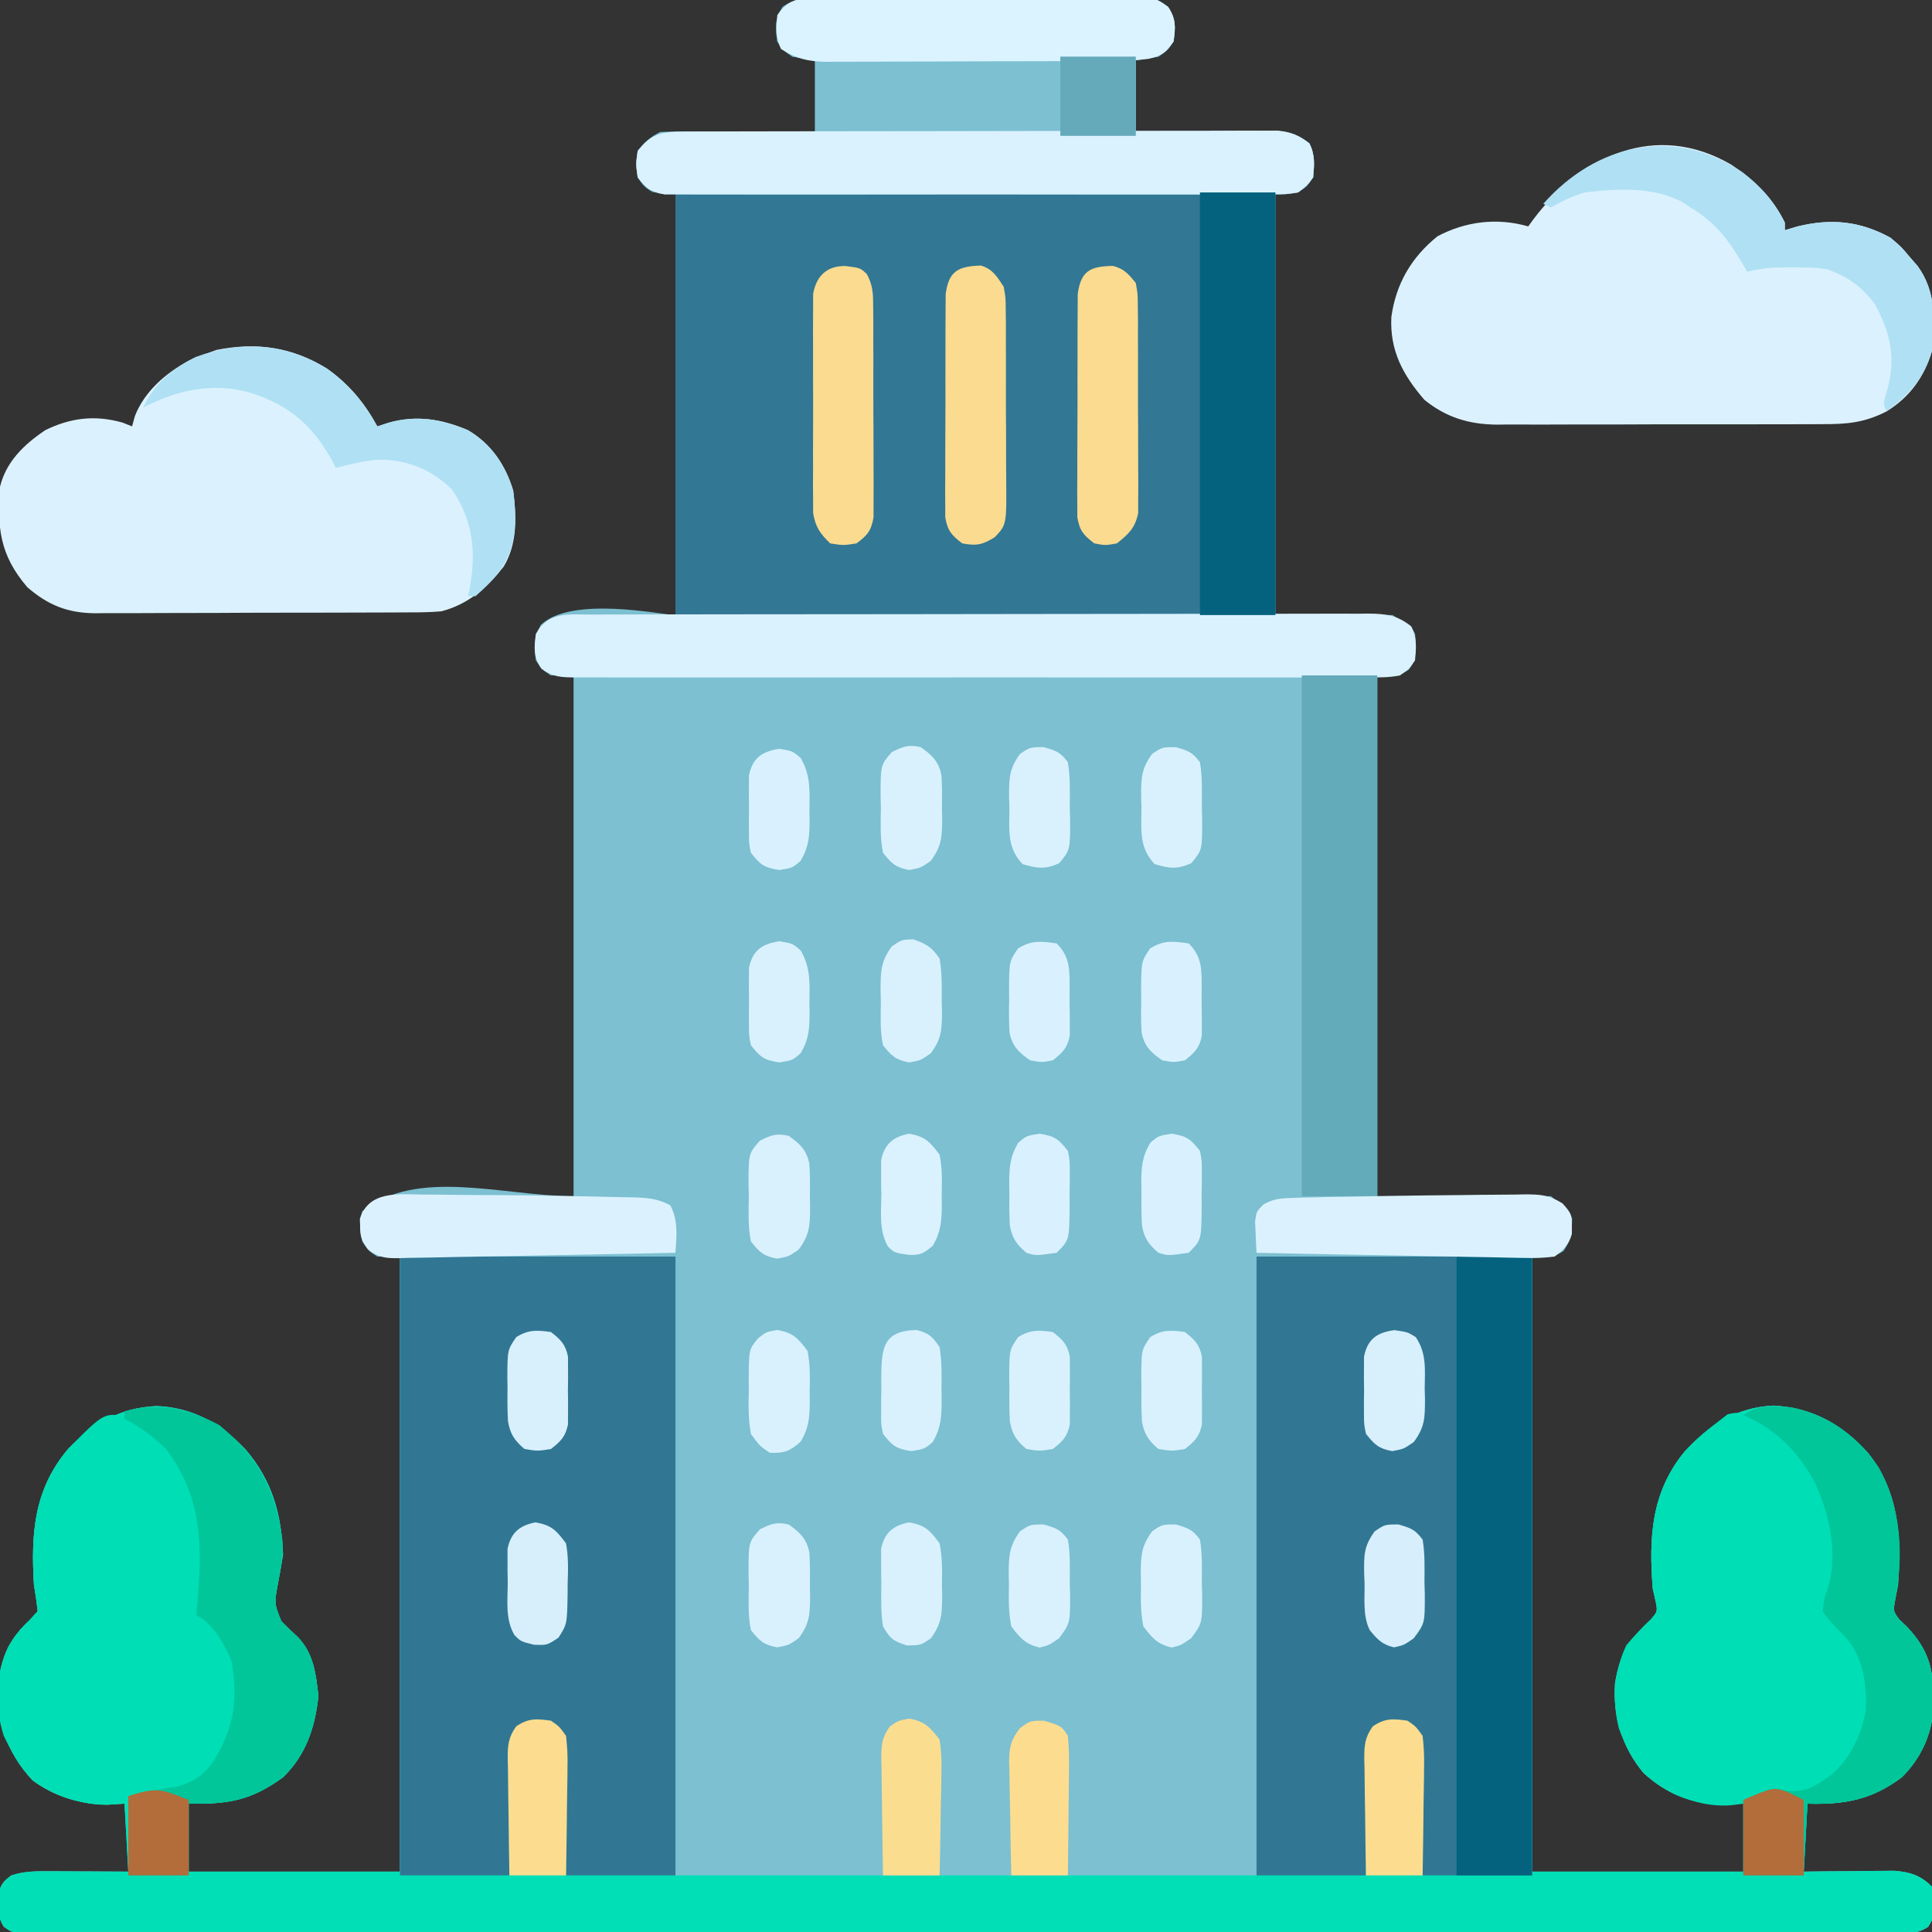 <?xml version="1.0" encoding="UTF-8"?>
<svg version="1.1" xmlns="http://www.w3.org/2000/svg" width="512" height="512">
<rect width="100%" height="100%" fill="#333333" stroke="none"/>
<path d="M0 0 C0.94 -0.007 1.881 -0.014 2.849 -0.021 C5.958 -0.039 9.065 -0.027 12.174 -0.014 C14.333 -0.016 16.493 -0.02 18.652 -0.025 C23.178 -0.031 27.704 -0.023 32.23 -0.004 C38.034 0.019 43.838 0.006 49.642 -0.018 C54.101 -0.033 58.56 -0.028 63.02 -0.018 C65.16 -0.015 67.3 -0.018 69.44 -0.028 C72.431 -0.038 75.42 -0.022 78.41 0 C79.74 -0.012 79.74 -0.012 81.096 -0.025 C87.059 0.058 87.059 0.058 90.255 2.331 C92.391 5.552 92.244 7.744 91.705 11.518 C90.08 13.893 90.08 13.893 87.705 15.518 C85.725 15.848 83.745 16.178 81.705 16.518 C81.705 22.788 81.705 29.058 81.705 35.518 C86.058 35.465 86.058 35.465 90.498 35.412 C93.315 35.389 96.131 35.37 98.948 35.353 C100.902 35.338 102.856 35.317 104.811 35.291 C107.623 35.255 110.435 35.238 113.248 35.225 C114.119 35.209 114.99 35.194 115.887 35.178 C120.647 35.176 123.857 35.382 127.705 38.518 C129.251 41.609 128.999 44.112 128.705 47.518 C127.08 49.955 127.08 49.955 124.705 51.518 C122.725 51.518 120.745 51.518 118.705 51.518 C118.705 88.478 118.705 125.438 118.705 163.518 C128.935 163.518 139.165 163.518 149.705 163.518 C154.705 166.518 154.705 166.518 155.705 168.518 C156.064 172.392 156.272 174.667 154.08 177.955 C151.705 179.518 151.705 179.518 145.705 179.518 C145.705 225.058 145.705 270.598 145.705 317.518 C160.885 317.518 176.065 317.518 191.705 317.518 C196.705 321.518 196.705 321.518 197.334 323.518 C197.217 327.031 197.036 329.009 195.08 332.018 C192.705 333.518 192.705 333.518 186.705 333.518 C186.705 387.308 186.705 441.098 186.705 496.518 C205.185 496.518 223.665 496.518 242.705 496.518 C242.705 490.578 242.705 484.638 242.705 478.518 C241.096 478.6 239.488 478.683 237.83 478.768 C229.531 478.746 222.354 476.038 216.24 470.357 C210.491 463.467 208.124 455.381 208.705 446.518 C209.934 439.108 212.674 434.816 218.158 429.721 C220.005 427.596 220.005 427.596 219.459 424.826 C219.21 423.734 218.961 422.642 218.705 421.518 C217.665 408.115 218.232 396.089 227.084 385.295 C233.536 378.221 240.809 373.486 250.643 373.018 C260.984 373.536 268.826 377.945 275.705 385.518 C283.975 395.813 284.618 407.833 283.705 420.518 C283.349 422.383 283.349 422.383 282.986 424.287 C282.388 427.481 282.388 427.481 284.033 429.705 C284.667 430.303 285.302 430.901 285.955 431.518 C292.699 438.612 293.262 444.157 293.061 453.846 C292.391 460.758 289.634 466.588 284.705 471.518 C276.733 477.501 269.53 478.787 259.705 478.518 C259.375 484.458 259.045 490.398 258.705 496.518 C260.596 496.494 262.487 496.471 264.436 496.447 C266.921 496.429 269.407 496.41 271.893 496.393 C273.138 496.376 274.384 496.359 275.668 496.342 C276.87 496.335 278.072 496.329 279.311 496.322 C280.416 496.312 281.52 496.301 282.659 496.291 C286.901 496.607 289.685 497.498 292.705 500.518 C293.006 502.576 293.006 502.576 293.018 504.955 C293.034 505.738 293.051 506.52 293.068 507.326 C292.705 509.518 292.705 509.518 291.699 511.131 C288.54 513.328 285.154 512.928 281.442 512.895 C280.157 512.902 280.157 512.902 278.845 512.908 C275.948 512.919 273.052 512.909 270.155 512.899 C268.067 512.902 265.98 512.907 263.892 512.913 C258.135 512.925 252.379 512.919 246.622 512.91 C240.422 512.903 234.221 512.913 228.021 512.922 C216.569 512.934 205.118 512.933 193.667 512.925 C183.089 512.917 172.511 512.915 161.933 512.919 C161.232 512.919 160.531 512.919 159.809 512.92 C156.965 512.921 154.12 512.922 151.275 512.923 C124.573 512.932 97.871 512.923 71.169 512.907 C47.43 512.893 23.692 512.894 -0.047 512.909 C-26.699 512.925 -53.352 512.931 -80.004 512.922 C-82.844 512.921 -85.683 512.92 -88.523 512.919 C-89.222 512.919 -89.921 512.919 -90.642 512.918 C-101.215 512.915 -111.787 512.919 -122.36 512.926 C-134.379 512.935 -146.397 512.933 -158.415 512.917 C-164.552 512.909 -170.689 512.906 -176.826 512.916 C-182.436 512.924 -188.047 512.92 -193.657 512.904 C-195.694 512.9 -197.731 512.902 -199.768 512.909 C-202.523 512.918 -205.277 512.909 -208.032 512.895 C-208.835 512.902 -209.638 512.909 -210.465 512.916 C-215.802 512.862 -215.802 512.862 -218.286 511.129 C-219.62 508.998 -219.695 507.521 -219.67 505.018 C-219.678 504.244 -219.685 503.471 -219.693 502.674 C-219.196 499.983 -218.478 499.137 -216.295 497.518 C-212.859 496.367 -209.601 496.403 -205.998 496.42 C-204.793 496.423 -203.588 496.426 -202.346 496.43 C-200.464 496.442 -200.464 496.442 -198.545 496.455 C-196.64 496.462 -196.64 496.462 -194.697 496.469 C-191.563 496.481 -188.429 496.498 -185.295 496.518 C-185.79 487.608 -185.79 487.608 -186.295 478.518 C-187.718 478.6 -189.141 478.683 -190.607 478.768 C-197.817 478.757 -204.824 476.647 -210.67 472.33 C-217.847 464.64 -219.855 456.729 -219.643 446.396 C-219.023 439.48 -216.461 434.542 -211.42 429.83 C-210.719 429.067 -210.017 428.304 -209.295 427.518 C-209.555 425.175 -209.903 422.842 -210.295 420.518 C-211.102 407.037 -210.366 395.241 -201.209 384.486 C-194.62 377.709 -187.385 373.543 -177.795 373.143 C-168.148 373.513 -160.706 377.784 -154.17 384.705 C-147.165 392.94 -144.698 401.726 -144.295 412.518 C-144.701 415.13 -145.16 417.736 -145.67 420.33 C-146.616 425.461 -146.616 425.461 -144.76 430.111 C-143.331 431.585 -141.858 433.017 -140.346 434.404 C-136.18 438.697 -135.536 444.265 -134.92 450.018 C-135.809 458.317 -138.202 465.602 -144.295 471.518 C-152.923 477.774 -158.816 478.642 -169.295 478.518 C-169.295 484.458 -169.295 490.398 -169.295 496.518 C-150.815 496.518 -132.335 496.518 -113.295 496.518 C-113.295 442.728 -113.295 388.938 -113.295 333.518 C-115.275 333.518 -117.255 333.518 -119.295 333.518 C-121.67 332.018 -121.67 332.018 -123.295 329.518 C-123.909 326.715 -124.16 324.269 -123.295 321.518 C-108.682 309.827 -86.009 317.518 -67.295 317.518 C-67.295 271.978 -67.295 226.438 -67.295 179.518 C-69.275 179.518 -71.255 179.518 -73.295 179.518 C-75.67 177.955 -75.67 177.955 -77.295 175.518 C-77.764 171.764 -77.826 169.479 -75.982 166.143 C-67.788 158.252 -43.599 163.518 -40.295 163.518 C-40.295 126.558 -40.295 89.598 -40.295 51.518 C-42.275 51.518 -44.255 51.518 -46.295 51.518 C-48.67 49.955 -48.67 49.955 -50.295 47.518 C-50.795 44.018 -50.795 44.018 -50.295 40.518 C-48.428 38.153 -46.974 36.857 -44.295 35.518 C-41.232 35.43 -38.193 35.402 -35.131 35.42 C-34.224 35.421 -33.316 35.423 -32.382 35.424 C-29.478 35.43 -26.574 35.442 -23.67 35.455 C-21.704 35.46 -19.738 35.465 -17.771 35.469 C-12.946 35.479 -8.121 35.499 -3.295 35.518 C-3.295 29.248 -3.295 22.978 -3.295 16.518 C-5.275 16.188 -7.255 15.858 -9.295 15.518 C-11.67 13.893 -11.67 13.893 -13.295 11.518 C-13.834 7.744 -13.981 5.552 -11.845 2.331 C-8.023 -0.387 -4.585 -0.042 0 0 Z " fill="#7CC0D1" transform="translate(219.295,-0.518)"/>
<path d="M0 0 C24.09 0 48.18 0 73 0 C73 54.12 73 108.24 73 164 C123.82 164 174.64 164 227 164 C227 109.88 227 55.76 227 0 C251.09 0 275.18 0 300 0 C300 53.79 300 107.58 300 163 C318.48 163 336.96 163 356 163 C356 157.06 356 151.12 356 145 C354.391 145.083 352.783 145.165 351.125 145.25 C342.826 145.229 335.649 142.52 329.535 136.84 C323.786 129.949 321.419 121.864 322 113 C323.229 105.591 325.969 101.299 331.453 96.203 C333.3 94.078 333.3 94.078 332.754 91.309 C332.505 90.217 332.256 89.125 332 88 C330.96 74.597 331.527 62.572 340.379 51.777 C346.831 44.704 354.104 39.968 363.938 39.5 C374.279 40.019 382.12 44.427 389 52 C397.27 62.296 397.913 74.315 397 87 C396.644 88.866 396.644 88.866 396.281 90.77 C395.683 93.963 395.683 93.963 397.328 96.188 C397.962 96.786 398.597 97.384 399.25 98 C405.994 105.094 406.557 110.64 406.355 120.328 C405.686 127.241 402.929 133.071 398 138 C390.028 143.984 382.825 145.269 373 145 C372.67 150.94 372.34 156.88 372 163 C373.891 162.977 375.782 162.954 377.73 162.93 C380.216 162.911 382.702 162.893 385.188 162.875 C386.433 162.858 387.679 162.841 388.963 162.824 C390.165 162.818 391.367 162.811 392.605 162.805 C394.263 162.789 394.263 162.789 395.954 162.773 C400.196 163.089 402.98 163.98 406 167 C406.301 169.059 406.301 169.059 406.312 171.438 C406.329 172.22 406.346 173.002 406.363 173.809 C406 176 406 176 404.994 177.613 C401.835 179.81 398.449 179.41 394.737 179.378 C393.88 179.382 393.023 179.386 392.14 179.391 C389.243 179.402 386.347 179.391 383.45 179.381 C381.362 179.384 379.275 179.389 377.187 179.395 C371.43 179.408 365.674 179.401 359.917 179.392 C353.717 179.385 347.516 179.396 341.316 179.404 C329.864 179.417 318.413 179.416 306.962 179.407 C296.384 179.4 285.806 179.398 275.228 179.401 C274.527 179.402 273.826 179.402 273.104 179.402 C270.26 179.403 267.415 179.404 264.57 179.405 C237.868 179.414 211.166 179.406 184.464 179.39 C160.725 179.375 136.987 179.377 113.248 179.391 C86.596 179.407 59.943 179.414 33.291 179.404 C30.451 179.403 27.612 179.402 24.772 179.401 C24.073 179.401 23.373 179.401 22.653 179.401 C12.08 179.397 1.507 179.401 -9.065 179.409 C-21.084 179.417 -33.102 179.415 -45.12 179.399 C-51.257 179.391 -57.394 179.388 -63.531 179.398 C-69.141 179.407 -74.752 179.402 -80.362 179.386 C-82.399 179.383 -84.436 179.384 -86.473 179.392 C-89.228 179.401 -91.982 179.392 -94.737 179.378 C-95.54 179.385 -96.343 179.392 -97.17 179.399 C-102.507 179.344 -102.507 179.344 -104.992 177.611 C-106.325 175.48 -106.4 174.003 -106.375 171.5 C-106.383 170.727 -106.39 169.953 -106.398 169.156 C-105.901 166.465 -105.183 165.62 -103 164 C-99.564 162.85 -96.306 162.885 -92.703 162.902 C-91.498 162.906 -90.293 162.909 -89.051 162.912 C-87.797 162.92 -86.542 162.929 -85.25 162.938 C-83.345 162.944 -83.345 162.944 -81.402 162.951 C-78.268 162.963 -75.134 162.981 -72 163 C-72.495 154.09 -72.495 154.09 -73 145 C-74.423 145.083 -75.846 145.165 -77.312 145.25 C-84.522 145.24 -91.529 143.13 -97.375 138.812 C-104.552 131.123 -106.56 123.211 -106.348 112.879 C-105.728 105.962 -103.166 101.024 -98.125 96.312 C-97.424 95.549 -96.722 94.786 -96 94 C-96.26 91.657 -96.608 89.324 -97 87 C-97.807 73.519 -97.071 61.724 -87.914 50.969 C-81.325 44.192 -74.09 40.025 -64.5 39.625 C-54.853 39.995 -47.411 44.266 -40.875 51.188 C-33.87 59.422 -31.403 68.209 -31 79 C-31.406 81.613 -31.865 84.218 -32.375 86.812 C-33.321 91.944 -33.321 91.944 -31.465 96.594 C-30.036 98.067 -28.563 99.499 -27.051 100.887 C-22.885 105.179 -22.241 110.748 -21.625 116.5 C-22.514 124.8 -24.908 132.085 -31 138 C-39.628 144.256 -45.521 145.125 -56 145 C-56 150.94 -56 156.88 -56 163 C-37.52 163 -19.04 163 0 163 C0 109.21 0 55.42 0 0 Z " fill="#00DFB5" transform="translate(106,333)"/>
<path d="M0 0 C0.94 -0.007 1.881 -0.014 2.849 -0.021 C5.958 -0.039 9.065 -0.027 12.174 -0.014 C14.333 -0.016 16.493 -0.02 18.652 -0.025 C23.178 -0.031 27.704 -0.023 32.23 -0.004 C38.034 0.019 43.838 0.006 49.642 -0.018 C54.101 -0.033 58.56 -0.028 63.02 -0.018 C65.16 -0.015 67.3 -0.018 69.44 -0.028 C72.431 -0.038 75.42 -0.022 78.41 0 C79.74 -0.012 79.74 -0.012 81.096 -0.025 C87.059 0.058 87.059 0.058 90.255 2.331 C92.391 5.552 92.244 7.744 91.705 11.518 C90.08 13.893 90.08 13.893 87.705 15.518 C85.725 15.848 83.745 16.178 81.705 16.518 C81.705 22.788 81.705 29.058 81.705 35.518 C86.058 35.465 86.058 35.465 90.498 35.412 C93.315 35.389 96.131 35.37 98.948 35.353 C100.902 35.338 102.856 35.317 104.811 35.291 C107.623 35.255 110.435 35.238 113.248 35.225 C114.119 35.209 114.99 35.194 115.887 35.178 C120.647 35.176 123.857 35.382 127.705 38.518 C129.251 41.609 128.999 44.112 128.705 47.518 C127.08 49.955 127.08 49.955 124.705 51.518 C122.725 51.518 120.745 51.518 118.705 51.518 C118.705 88.808 118.705 126.098 118.705 164.518 C66.235 164.518 13.765 164.518 -40.295 164.518 C-40.295 127.228 -40.295 89.938 -40.295 51.518 C-42.275 51.518 -44.255 51.518 -46.295 51.518 C-48.67 49.955 -48.67 49.955 -50.295 47.518 C-50.795 44.018 -50.795 44.018 -50.295 40.518 C-48.428 38.153 -46.974 36.857 -44.295 35.518 C-41.232 35.43 -38.193 35.402 -35.131 35.42 C-34.224 35.421 -33.316 35.423 -32.382 35.424 C-29.478 35.43 -26.574 35.442 -23.67 35.455 C-21.704 35.46 -19.738 35.465 -17.771 35.469 C-12.946 35.479 -8.121 35.499 -3.295 35.518 C-3.295 29.248 -3.295 22.978 -3.295 16.518 C-5.275 16.188 -7.255 15.858 -9.295 15.518 C-11.67 13.893 -11.67 13.893 -13.295 11.518 C-13.834 7.744 -13.981 5.552 -11.845 2.331 C-8.023 -0.387 -4.585 -0.042 0 0 Z " fill="#327794" transform="translate(219.295,-0.518)"/>
<path d="M0 0 C24.09 0 48.18 0 73 0 C73 54.12 73 108.24 73 164 C63.43 164 53.86 164 44 164 C43.944 160.046 43.944 160.046 43.887 156.012 C43.841 153.46 43.789 150.908 43.738 148.357 C43.704 146.583 43.676 144.809 43.654 143.034 C43.62 140.485 43.568 137.936 43.512 135.387 C43.505 134.593 43.499 133.799 43.492 132.981 C43.402 128.762 43.402 128.762 41.687 124.999 C38.794 123.286 36.257 123.651 33 124 C31.149 124.929 31.149 124.929 30 127 C29.669 129.863 29.511 132.52 29.488 135.387 C29.47 136.204 29.452 137.021 29.434 137.863 C29.38 140.471 29.346 143.079 29.312 145.688 C29.279 147.456 29.245 149.225 29.209 150.994 C29.122 155.329 29.061 159.664 29 164 C19.43 164 9.86 164 0 164 C0 109.88 0 55.76 0 0 Z " fill="#317794" transform="translate(333,333)"/>
<path d="M0 0 C24.09 0 48.18 0 73 0 C73 54.12 73 108.24 73 164 C63.43 164 53.86 164 44 164 C43.944 160.046 43.944 160.046 43.887 156.012 C43.841 153.46 43.789 150.908 43.738 148.357 C43.704 146.583 43.676 144.809 43.654 143.034 C43.62 140.485 43.568 137.936 43.512 135.387 C43.505 134.593 43.499 133.799 43.492 132.981 C43.402 128.762 43.402 128.762 41.687 124.999 C38.794 123.286 36.257 123.651 33 124 C31.149 124.929 31.149 124.929 30 127 C29.669 129.863 29.511 132.52 29.488 135.387 C29.47 136.204 29.452 137.021 29.434 137.863 C29.38 140.471 29.346 143.079 29.312 145.688 C29.279 147.456 29.245 149.225 29.209 150.994 C29.122 155.329 29.061 159.664 29 164 C19.43 164 9.86 164 0 164 C0 109.88 0 55.76 0 0 Z " fill="#317794" transform="translate(106,333)"/>
<path d="M0 0 C6.144 4.156 10.846 8.619 14.148 15.336 C14.148 15.996 14.148 16.656 14.148 17.336 C15.262 17.006 16.376 16.676 17.523 16.336 C26.437 14.17 34.046 14.888 42.148 19.336 C45.023 21.773 45.023 21.773 47.148 24.336 C47.87 25.161 48.592 25.986 49.336 26.836 C54.28 33.655 53.943 41.27 53.148 49.336 C51.146 56.182 47.246 61.586 41.148 65.336 C35.282 68.383 30.503 68.772 23.95 68.74 C22.448 68.75 22.448 68.75 20.917 68.761 C17.621 68.779 14.327 68.775 11.031 68.77 C8.731 68.774 6.431 68.779 4.131 68.785 C-0.686 68.794 -5.502 68.792 -10.319 68.782 C-16.478 68.77 -22.636 68.791 -28.795 68.82 C-33.545 68.838 -38.294 68.838 -43.043 68.832 C-45.313 68.832 -47.584 68.838 -49.854 68.851 C-53.034 68.866 -56.214 68.855 -59.394 68.838 C-60.323 68.847 -61.252 68.857 -62.21 68.867 C-69.583 68.784 -75.593 66.974 -81.375 62.293 C-87.064 55.704 -90.557 49.266 -90.133 40.367 C-88.909 31.532 -84.831 24.554 -77.914 18.961 C-70.396 14.972 -62.071 13.974 -53.852 16.336 C-53.439 15.767 -53.027 15.199 -52.602 14.613 C-39.924 -2.338 -20.055 -11.703 0 0 Z " fill="#DBF2FE" transform="translate(458.852,43.664)"/>
<path d="M0 0 C5.741 4.087 9.88 9.071 13.25 15.25 C14.261 14.92 15.271 14.59 16.312 14.25 C23.677 12.203 30.298 13.306 37.25 16.25 C43.43 19.872 47.191 25.455 49.25 32.25 C50.132 39.138 50.417 46.324 46.715 52.438 C42.119 58.124 37.386 62.36 30.25 64.25 C27.035 64.54 23.834 64.544 20.608 64.541 C19.177 64.551 19.177 64.551 17.718 64.561 C14.575 64.58 11.432 64.584 8.289 64.586 C6.097 64.592 3.905 64.599 1.713 64.606 C-2.878 64.618 -7.469 64.622 -12.061 64.621 C-17.934 64.62 -23.807 64.648 -29.68 64.682 C-34.206 64.704 -38.732 64.708 -43.259 64.707 C-45.423 64.71 -47.588 64.719 -49.753 64.734 C-52.785 64.754 -55.817 64.748 -58.849 64.736 C-59.737 64.747 -60.624 64.758 -61.539 64.77 C-68.844 64.697 -73.972 62.649 -79.5 57.875 C-86.817 49.339 -87.533 42.112 -86.75 31.25 C-85.127 24.58 -80.331 19.984 -74.75 16.25 C-68.022 12.939 -61.503 12.178 -54.25 14.25 C-53.425 14.58 -52.6 14.91 -51.75 15.25 C-51.505 14.355 -51.26 13.461 -51.008 12.539 C-48.528 6.054 -42.732 0.997 -36.625 -2.188 C-35.346 -2.738 -34.054 -3.261 -32.75 -3.75 C-31.657 -4.162 -30.564 -4.575 -29.438 -5 C-18.866 -7.15 -9.176 -5.739 0 0 Z " fill="#DBF2FE" transform="translate(86.75,97.75)"/>
<path d="M0 0 C0.94 -0.007 1.881 -0.014 2.849 -0.021 C5.958 -0.039 9.065 -0.027 12.174 -0.014 C14.333 -0.016 16.493 -0.02 18.652 -0.025 C23.178 -0.031 27.704 -0.023 32.23 -0.004 C38.034 0.019 43.838 0.006 49.642 -0.018 C54.101 -0.033 58.56 -0.028 63.02 -0.018 C65.16 -0.015 67.3 -0.018 69.44 -0.028 C72.431 -0.038 75.42 -0.022 78.41 0 C79.74 -0.012 79.74 -0.012 81.096 -0.025 C87.059 0.058 87.059 0.058 90.255 2.331 C92.391 5.552 92.244 7.744 91.705 11.518 C90.08 13.893 90.08 13.893 87.705 15.518 C85.725 15.848 83.745 16.178 81.705 16.518 C81.705 22.788 81.705 29.058 81.705 35.518 C86.058 35.465 86.058 35.465 90.498 35.412 C93.315 35.389 96.131 35.37 98.948 35.353 C100.902 35.338 102.856 35.317 104.811 35.291 C107.623 35.255 110.435 35.238 113.248 35.225 C114.119 35.209 114.99 35.194 115.887 35.178 C120.647 35.176 123.857 35.382 127.705 38.518 C129.251 41.609 128.999 44.112 128.705 47.518 C127.12 49.712 127.12 49.712 124.705 51.518 C121.553 52.021 121.553 52.021 117.759 52.026 C117.06 52.032 116.361 52.038 115.641 52.044 C113.3 52.06 110.959 52.048 108.617 52.035 C106.938 52.041 105.26 52.048 103.581 52.056 C99.021 52.075 94.461 52.068 89.901 52.055 C85.132 52.045 80.363 52.054 75.593 52.06 C67.583 52.068 59.574 52.058 51.564 52.039 C42.3 52.017 33.037 52.024 23.773 52.046 C15.823 52.065 7.873 52.067 -0.077 52.057 C-4.826 52.05 -9.576 52.05 -14.326 52.063 C-18.791 52.074 -23.256 52.066 -27.721 52.043 C-29.361 52.038 -31.001 52.039 -32.641 52.048 C-34.877 52.059 -37.112 52.045 -39.349 52.026 C-40.601 52.024 -41.853 52.022 -43.143 52.021 C-46.886 51.423 -48.08 50.55 -50.295 47.518 C-50.795 44.018 -50.795 44.018 -50.295 40.518 C-48.428 38.153 -46.974 36.857 -44.295 35.518 C-41.232 35.43 -38.193 35.402 -35.131 35.42 C-34.224 35.421 -33.316 35.423 -32.382 35.424 C-29.478 35.43 -26.574 35.442 -23.67 35.455 C-21.704 35.46 -19.738 35.465 -17.771 35.469 C-12.946 35.479 -8.121 35.499 -3.295 35.518 C-3.295 29.248 -3.295 22.978 -3.295 16.518 C-5.275 16.188 -7.255 15.858 -9.295 15.518 C-11.67 13.893 -11.67 13.893 -13.295 11.518 C-13.834 7.744 -13.981 5.552 -11.845 2.331 C-8.023 -0.387 -4.585 -0.042 0 0 Z " fill="#7CC0D2" transform="translate(219.295,-0.518)"/>
<path d="M0 0 C9.002 5.996 12.826 14.18 16.832 24.012 C18.069 31.186 18.661 39.08 15.957 45.949 C15.037 49.571 15.037 49.571 17 51.801 C18.45 53.338 19.92 54.857 21.406 56.359 C26.236 61.723 27.163 68.697 26.926 75.734 C25.681 83.441 21.949 89.867 15.957 94.824 C12.499 97.209 9.755 98.637 5.457 98.637 C4.653 98.43 3.848 98.224 3.02 98.012 C-0.124 97.552 -1.669 98.606 -4.469 99.918 C-11.441 102.334 -18.724 100.869 -25.258 97.887 C-32.708 93.811 -36.508 88.55 -39.543 80.637 C-41.353 72.984 -40.909 65.785 -37.543 58.637 C-35.516 56.193 -33.415 54 -31.09 51.84 C-29.243 49.715 -29.243 49.715 -29.789 46.945 C-30.038 45.853 -30.287 44.762 -30.543 43.637 C-31.585 30.216 -30.992 18.25 -22.18 7.418 C-19.509 4.512 -16.704 1.995 -13.543 -0.363 C-12.615 -1.085 -11.687 -1.807 -10.73 -2.551 C-6.237 -3.696 -3.934 -2.247 0 0 Z " fill="#00DEB5" transform="translate(468.543,377.363)"/>
<path d="M0 0 C8.91 5.006 14.6 13.52 18 23 C19.943 32.911 18.892 42.169 17 52 C17.594 52.241 18.189 52.482 18.801 52.73 C21.436 54.252 22.529 55.776 24.188 58.312 C24.697 59.072 25.206 59.831 25.73 60.613 C28.842 66.463 28.714 73.546 28 80 C25.173 88.492 19.897 94.735 12 99 C9.667 99.042 7.333 99.041 5 99 C3.907 99.495 2.814 99.99 1.688 100.5 C-6.042 103.644 -12.949 102.26 -20.523 99.188 C-27.447 95.867 -30.789 90.832 -34 84 C-36.445 76.666 -36.167 67.347 -32.812 60.375 C-31.109 57.413 -29.666 55.687 -27.125 53.312 C-26.424 52.549 -25.723 51.786 -25 51 C-25.26 48.657 -25.608 46.324 -26 44 C-26.808 30.498 -26.04 18.785 -16.941 7.977 C-7.141 -2.001 -7.141 -2.001 0 0 Z " fill="#00DEB5" transform="translate(35,376)"/>
<path d="M0 0 C1.352 -0.004 1.352 -0.004 2.732 -0.009 C5.765 -0.018 8.798 -0.019 11.831 -0.021 C14.001 -0.025 16.17 -0.03 18.34 -0.036 C24.243 -0.049 30.146 -0.055 36.049 -0.06 C39.734 -0.063 43.42 -0.067 47.105 -0.071 C58.629 -0.085 70.153 -0.095 81.677 -0.098 C94.993 -0.103 108.309 -0.12 121.624 -0.149 C131.909 -0.171 142.194 -0.181 152.478 -0.182 C158.625 -0.184 164.771 -0.189 170.918 -0.207 C176.698 -0.224 182.477 -0.226 188.257 -0.217 C190.381 -0.216 192.504 -0.221 194.627 -0.231 C197.522 -0.243 200.417 -0.238 203.312 -0.227 C204.155 -0.235 204.998 -0.243 205.867 -0.251 C210.49 -0.212 213.529 0.136 217.283 3.14 C218.829 6.232 218.576 8.735 218.283 12.14 C216.826 14.335 216.826 14.335 214.283 16.14 C211.286 16.732 208.333 16.68 205.287 16.648 C204.368 16.655 203.448 16.661 202.501 16.667 C199.413 16.683 196.326 16.671 193.238 16.658 C191.027 16.663 188.816 16.671 186.605 16.679 C180.595 16.698 174.585 16.69 168.575 16.678 C162.292 16.668 156.009 16.677 149.726 16.683 C138.498 16.691 127.27 16.679 116.041 16.658 C105.859 16.64 95.677 16.643 85.495 16.662 C73.673 16.683 61.851 16.691 50.029 16.679 C43.77 16.673 37.511 16.672 31.253 16.686 C25.369 16.697 19.486 16.689 13.602 16.666 C11.44 16.661 9.278 16.662 7.115 16.671 C4.169 16.682 1.225 16.668 -1.721 16.648 C-2.582 16.657 -3.443 16.666 -4.331 16.675 C-8.136 16.625 -10.094 16.586 -13.252 14.327 C-15.39 11.136 -15.186 8.895 -14.717 5.14 C-11.397 -0.867 -6.165 -0.006 0 0 Z " fill="#DAF2FE" transform="translate(156.717,162.86)"/>
<path d="M0 0 C6.6 0 13.2 0 20 0 C20 54.12 20 108.24 20 164 C13.4 164 6.8 164 0 164 C0 109.88 0 55.76 0 0 Z " fill="#04627E" transform="translate(386,333)"/>
<path d="M0 0 C6.6 0 13.2 0 20 0 C20 45.54 20 91.08 20 138 C13.4 138 6.8 138 0 138 C0 92.46 0 46.92 0 0 Z " fill="#63AABA" transform="translate(345,179)"/>
<path d="M0 0 C1.02 -0.004 1.02 -0.004 2.061 -0.009 C4.351 -0.018 6.641 -0.019 8.931 -0.021 C10.568 -0.025 12.206 -0.03 13.843 -0.036 C18.3 -0.049 22.757 -0.055 27.213 -0.06 C29.997 -0.063 32.78 -0.067 35.563 -0.071 C44.266 -0.085 52.97 -0.095 61.674 -0.098 C71.728 -0.103 81.782 -0.12 91.836 -0.149 C99.603 -0.171 107.369 -0.181 115.136 -0.182 C119.776 -0.184 124.417 -0.189 129.058 -0.207 C133.424 -0.224 137.789 -0.226 142.155 -0.217 C143.758 -0.216 145.36 -0.221 146.962 -0.231 C149.15 -0.243 151.337 -0.237 153.525 -0.227 C155.362 -0.229 155.362 -0.229 157.235 -0.231 C160.755 0.175 162.64 1.024 165.453 3.14 C166.999 6.232 166.747 8.735 166.453 12.14 C164.868 14.335 164.868 14.335 162.453 16.14 C159.302 16.644 159.302 16.644 155.507 16.648 C154.808 16.655 154.109 16.661 153.389 16.667 C151.048 16.683 148.707 16.671 146.365 16.658 C144.686 16.663 143.008 16.671 141.329 16.679 C136.769 16.698 132.209 16.69 127.649 16.678 C122.88 16.668 118.111 16.677 113.341 16.683 C105.331 16.691 97.322 16.681 89.312 16.662 C80.048 16.64 70.785 16.647 61.521 16.669 C53.571 16.687 45.621 16.69 37.671 16.679 C32.922 16.673 28.172 16.672 23.422 16.686 C18.957 16.697 14.492 16.689 10.027 16.666 C8.387 16.661 6.747 16.662 5.107 16.671 C2.871 16.682 0.636 16.668 -1.601 16.648 C-2.853 16.647 -4.105 16.645 -5.395 16.644 C-9.138 16.046 -10.332 15.173 -12.547 12.14 C-13.047 8.64 -13.047 8.64 -12.547 5.14 C-8.737 0.315 -5.952 0.014 0 0 Z " fill="#DAF2FE" transform="translate(181.547,34.86)"/>
<path d="M0 0 C10.494 8.484 15.022 17.372 16.797 30.613 C16.949 34.694 16.349 38.188 15.562 42.188 C14.616 47.319 14.616 47.319 16.473 51.969 C17.902 53.442 19.374 54.874 20.887 56.262 C25.052 60.554 25.696 66.123 26.312 71.875 C25.423 80.175 23.03 87.46 16.938 93.375 C8.31 99.631 2.416 100.5 -8.062 100.375 C-8.062 106.645 -8.062 112.915 -8.062 119.375 C-13.342 119.375 -18.622 119.375 -24.062 119.375 C-24.062 112.445 -24.062 105.515 -24.062 98.375 C-15.062 96.375 -15.062 96.375 -11.875 96 C-7.134 94.946 -4.198 92.989 -1.387 88.992 C4.012 80.154 5.026 72.904 3.312 62.625 C1.381 58.059 -1.478 52.667 -6.062 50.375 C-5.99 49.625 -5.918 48.875 -5.844 48.102 C-4.42 32.395 -4.203 19.57 -14.062 6.375 C-17.408 3.182 -20.919 0.447 -25.062 -1.625 C-25.062 -2.285 -25.062 -2.945 -25.062 -3.625 C-16.047 -6.137 -8.126 -4.312 0 0 Z " fill="#00C69A" transform="translate(58.062,377.625)"/>
<path d="M0 0 C6.6 0 13.2 0 20 0 C20 36.96 20 73.92 20 112 C13.4 112 6.8 112 0 112 C0 75.04 0 38.08 0 0 Z " fill="#04627E" transform="translate(318,51)"/>
<path d="M0 0 C9.845 2.182 17.217 7.557 22.875 15.875 C28.81 26.533 29.545 38.897 27.281 50.77 C26.683 53.963 26.683 53.963 28.328 56.188 C29.279 57.085 29.279 57.085 30.25 58 C36.994 65.094 37.557 70.64 37.355 80.328 C36.686 87.241 33.929 93.071 29 98 C21.028 103.984 13.825 105.269 4 105 C3.67 111.27 3.34 117.54 3 124 C-2.28 124 -7.56 124 -13 124 C-13 117.4 -13 110.8 -13 104 C-5.217 100.664 -5.217 100.664 -1.938 101.5 C3.58 102.201 6.092 100.365 10.469 97.234 C15.421 92.863 18.405 86.579 19.484 80.086 C19.683 73.045 18.784 66.091 13.949 60.723 C13.203 59.969 12.456 59.214 11.688 58.438 C9.543 56.164 9.543 56.164 8 54 C8.5 50.312 8.5 50.312 9.258 48.348 C12.209 39.014 9.964 28.653 6 20 C1.536 11.651 -4.29 5.824 -13 2 C-8.671 -0.886 -5.08 -0.55 0 0 Z " fill="#00C69A" transform="translate(475,373)"/>
<path d="M0 0 C0.94 -0.007 1.881 -0.014 2.849 -0.021 C5.958 -0.039 9.065 -0.027 12.174 -0.014 C14.333 -0.016 16.493 -0.02 18.652 -0.025 C23.178 -0.031 27.704 -0.023 32.23 -0.004 C38.034 0.019 43.838 0.006 49.642 -0.018 C54.101 -0.033 58.56 -0.028 63.02 -0.018 C65.16 -0.015 67.3 -0.018 69.44 -0.028 C72.431 -0.038 75.42 -0.022 78.41 0 C79.74 -0.012 79.74 -0.012 81.096 -0.025 C87.059 0.058 87.059 0.058 90.255 2.331 C92.391 5.552 92.244 7.744 91.705 11.518 C89.735 14.397 88.502 15.337 85.098 16.109 C81.057 16.596 77.107 16.673 73.041 16.679 C71.767 16.686 71.767 16.686 70.467 16.694 C67.671 16.708 64.876 16.715 62.08 16.721 C60.13 16.726 58.18 16.732 56.23 16.738 C52.148 16.748 48.066 16.754 43.984 16.758 C38.759 16.763 33.534 16.787 28.308 16.816 C24.283 16.834 20.258 16.84 16.233 16.841 C14.306 16.844 12.38 16.852 10.453 16.865 C7.758 16.882 5.064 16.881 2.369 16.874 C1.577 16.883 0.785 16.892 -0.03 16.902 C-4.835 16.866 -8.127 16.168 -12.295 13.518 C-13.841 10.426 -13.589 7.923 -13.295 4.518 C-9.921 -0.628 -5.589 -0.051 0 0 Z " fill="#DBF3FF" transform="translate(219.295,-0.518)"/>
<path d="M0 0 C4.886 3.742 8.524 7.832 11.25 13.375 C11.25 14.035 11.25 14.695 11.25 15.375 C12.364 15.045 13.477 14.715 14.625 14.375 C23.539 12.209 31.148 12.927 39.25 17.375 C42.125 19.812 42.125 19.812 44.25 22.375 C45.333 23.613 45.333 23.613 46.438 24.875 C51.381 31.694 51.045 39.309 50.25 47.375 C48.136 54.602 44.192 58.947 38.25 63.375 C37.25 61.375 37.25 61.375 38.188 58.375 C40.744 49.705 39.459 43.009 35.168 35.09 C31.915 30.485 27.724 27.577 22.41 25.738 C19.363 25.226 16.401 25.243 13.312 25.25 C12.107 25.247 10.902 25.245 9.66 25.242 C6.718 25.357 4.105 25.692 1.25 26.375 C0.838 25.651 0.425 24.926 0 24.18 C-3.828 17.771 -7.3 13.181 -13.75 9.375 C-14.357 8.964 -14.964 8.553 -15.59 8.129 C-23.194 3.777 -33.281 4.351 -41.75 5.375 C-45.144 6.386 -47.651 7.628 -50.75 9.375 C-51.41 9.045 -52.07 8.715 -52.75 8.375 C-38.799 -7.436 -18.138 -12.271 0 0 Z " fill="#B0E0F4" transform="translate(461.75,45.625)"/>
<path d="M0 0 C5.741 4.087 9.88 9.071 13.25 15.25 C14.261 14.92 15.271 14.59 16.312 14.25 C23.677 12.203 30.298 13.306 37.25 16.25 C43.43 19.872 47.191 25.455 49.25 32.25 C50.268 40.195 50.232 47.688 45.25 54.25 C43.353 56.495 41.485 58.307 39.25 60.25 C38.59 60.25 37.93 60.25 37.25 60.25 C37.41 59.545 37.57 58.84 37.734 58.113 C39.488 48.375 38.576 40.192 33.062 32 C27.627 26.685 21.144 24.011 13.523 24.082 C9.672 24.367 5.98 25.283 2.25 26.25 C1.757 25.289 1.757 25.289 1.254 24.309 C-3.937 14.87 -10.425 9.347 -20.75 6.25 C-30.42 3.523 -40.014 5.652 -48.75 10.25 C-46.074 4.071 -40.845 -0.236 -34.875 -3.156 C-22.75 -7.577 -11.02 -6.892 0 0 Z " fill="#B0E0F4" transform="translate(86.75,97.75)"/>
<path d="M0 0 C1.07 0.003 2.141 0.007 3.244 0.01 C6.676 0.026 10.107 0.07 13.539 0.113 C15.779 0.125 18.018 0.135 20.258 0.143 C25.797 0.172 31.334 0.249 36.872 0.36 C39.085 0.404 41.298 0.443 43.511 0.476 C46.701 0.528 49.889 0.607 53.078 0.695 C54.519 0.715 54.519 0.715 55.989 0.734 C59.764 0.865 62.444 1.037 65.794 2.846 C67.944 6.894 67.472 10.938 67.164 15.426 C56.933 15.649 46.702 15.851 36.47 16.024 C31.719 16.105 26.969 16.194 22.218 16.3 C17.634 16.402 13.05 16.485 8.466 16.553 C6.716 16.583 4.967 16.62 3.217 16.664 C0.768 16.724 -1.68 16.759 -4.13 16.788 C-4.854 16.812 -5.579 16.836 -6.325 16.86 C-9.777 16.875 -11.516 16.674 -14.282 14.528 C-15.954 12.266 -16.404 11.206 -16.398 8.426 C-16.42 7.766 -16.442 7.106 -16.465 6.426 C-14.119 -1.034 -6.323 -0.109 0 0 Z " fill="#DBF2FE" transform="translate(111.836,316.574)"/>
<path d="M0 0 C5.188 -0.086 10.376 -0.144 15.565 -0.185 C17.648 -0.204 19.732 -0.23 21.815 -0.261 C24.774 -0.303 27.732 -0.318 30.691 -0.327 C31.583 -0.345 32.474 -0.362 33.393 -0.38 C37.558 -0.366 39.702 -0.247 43.316 2 C45.409 4.263 45.92 5.07 45.82 8.099 C45.821 8.759 45.822 9.419 45.824 10.099 C44.979 13.081 43.705 14.2 41.257 16.099 C38.543 16.444 36.255 16.55 33.551 16.461 C32.78 16.452 32.009 16.443 31.215 16.433 C28.671 16.398 26.129 16.334 23.585 16.271 C21.82 16.241 20.055 16.212 18.289 16.186 C13.646 16.112 9.004 16.013 4.361 15.91 C-0.378 15.808 -5.117 15.73 -9.856 15.649 C-19.152 15.488 -28.447 15.302 -37.743 15.099 C-37.851 13.329 -37.928 11.558 -37.993 9.786 C-38.039 8.8 -38.085 7.814 -38.133 6.798 C-37.743 4.099 -37.743 4.099 -35.87 2.27 C-33.357 0.886 -31.706 0.674 -28.844 0.587 C-27.829 0.551 -26.814 0.515 -25.768 0.478 C-24.646 0.456 -23.524 0.434 -22.368 0.411 C-20.594 0.365 -20.594 0.365 -18.785 0.319 C-15.275 0.24 -11.765 0.182 -8.254 0.134 C-5.502 0.095 -2.751 0.048 0 0 Z " fill="#DBF2FE" transform="translate(370.743,316.901)"/>
<path d="M0 0 C3.938 0.5 3.938 0.5 5.658 2.134 C7.314 5.196 7.325 7.38 7.342 10.857 C7.354 12.146 7.367 13.434 7.38 14.761 C7.378 16.163 7.375 17.566 7.371 18.969 C7.376 20.411 7.381 21.853 7.387 23.295 C7.396 26.314 7.393 29.334 7.384 32.353 C7.372 36.22 7.392 40.087 7.421 43.954 C7.44 46.931 7.44 49.907 7.434 52.884 C7.434 54.31 7.44 55.736 7.452 57.162 C7.467 59.155 7.454 61.149 7.439 63.143 C7.439 64.276 7.439 65.41 7.439 66.578 C6.824 70.164 5.821 71.341 2.938 73.5 C-0.562 74.062 -0.562 74.062 -4.062 73.5 C-6.737 70.887 -7.943 69.207 -8.57 65.496 C-8.575 63.825 -8.575 63.825 -8.58 62.121 C-8.593 60.853 -8.605 59.585 -8.618 58.278 C-8.611 56.903 -8.603 55.528 -8.594 54.152 C-8.596 52.734 -8.6 51.316 -8.605 49.898 C-8.611 46.931 -8.603 43.965 -8.584 40.999 C-8.561 37.2 -8.574 33.402 -8.598 29.603 C-8.613 26.677 -8.608 23.751 -8.598 20.824 C-8.595 19.424 -8.598 18.023 -8.608 16.623 C-8.618 14.665 -8.6 12.707 -8.58 10.75 C-8.577 9.637 -8.574 8.524 -8.57 7.377 C-7.724 2.584 -4.904 -0.076 0 0 Z " fill="#FADB8F" transform="translate(224.062,70.5)"/>
<path d="M0 0 C2.971 0.776 4.116 2.158 6.035 4.531 C6.55 7.408 6.55 7.408 6.569 10.781 C6.592 12.678 6.592 12.678 6.617 14.614 C6.613 15.991 6.608 17.369 6.602 18.746 C6.607 20.163 6.613 21.581 6.62 22.998 C6.631 25.966 6.626 28.934 6.612 31.902 C6.594 35.7 6.618 39.496 6.653 43.294 C6.675 46.221 6.674 49.147 6.665 52.073 C6.664 53.473 6.671 54.873 6.686 56.272 C6.704 58.232 6.686 60.192 6.666 62.152 C6.665 63.823 6.665 63.823 6.663 65.527 C5.832 69.504 4.157 71.016 1.035 73.531 C-2.027 74.094 -2.027 74.094 -4.965 73.531 C-7.819 71.359 -8.853 70.183 -9.466 66.609 C-9.466 65.476 -9.466 64.342 -9.467 63.174 C-9.476 61.886 -9.485 60.598 -9.495 59.27 C-9.485 57.868 -9.473 56.465 -9.461 55.062 C-9.461 53.62 -9.463 52.178 -9.465 50.736 C-9.467 47.717 -9.454 44.698 -9.431 41.678 C-9.403 37.811 -9.406 33.945 -9.418 30.077 C-9.425 27.1 -9.418 24.124 -9.405 21.147 C-9.401 19.721 -9.4 18.295 -9.404 16.87 C-9.407 14.876 -9.389 12.882 -9.369 10.889 C-9.363 9.755 -9.358 8.621 -9.353 7.453 C-8.536 1.297 -6.023 0.093 0 0 Z " fill="#FADB8F" transform="translate(294.965,70.469)"/>
<path d="M0 0 C3.172 0.98 4.221 2.914 6.035 5.629 C6.55 8.588 6.55 8.588 6.569 11.9 C6.592 13.768 6.592 13.768 6.617 15.672 C6.613 17.023 6.608 18.373 6.602 19.723 C6.607 21.116 6.613 22.509 6.62 23.903 C6.631 26.818 6.626 29.733 6.612 32.648 C6.594 36.377 6.618 40.105 6.653 43.835 C6.675 46.711 6.674 49.586 6.665 52.462 C6.664 53.836 6.671 55.211 6.686 56.586 C6.796 68.665 6.796 68.665 3.687 71.975 C0.429 74.007 -1.194 74.351 -4.965 73.629 C-7.819 71.457 -8.853 70.281 -9.466 66.707 C-9.466 65.573 -9.466 64.44 -9.467 63.271 C-9.476 61.983 -9.485 60.695 -9.495 59.368 C-9.485 57.965 -9.473 56.563 -9.461 55.16 C-9.461 53.718 -9.463 52.276 -9.465 50.834 C-9.467 47.815 -9.454 44.795 -9.431 41.776 C-9.403 37.909 -9.406 34.042 -9.418 30.175 C-9.425 27.198 -9.418 24.221 -9.405 21.244 C-9.401 19.819 -9.4 18.393 -9.404 16.967 C-9.407 14.974 -9.389 12.98 -9.369 10.986 C-9.363 9.853 -9.358 8.719 -9.353 7.551 C-8.537 1.407 -6.005 0.197 0 0 Z " fill="#FADB8F" transform="translate(259.965,70.371)"/>
<path d="M0 0 C2.194 1.501 2.194 1.501 4 4 C4.349 6.959 4.468 9.535 4.391 12.484 C4.385 13.3 4.379 14.116 4.373 14.956 C4.351 17.555 4.301 20.152 4.25 22.75 C4.23 24.514 4.212 26.279 4.195 28.043 C4.151 32.363 4.082 36.681 4 41 C-0.95 41 -5.9 41 -11 41 C-11.099 35.804 -11.172 30.608 -11.22 25.412 C-11.24 23.644 -11.267 21.877 -11.302 20.11 C-11.35 17.568 -11.373 15.027 -11.391 12.484 C-11.411 11.696 -11.432 10.907 -11.453 10.094 C-11.455 6.533 -11.309 4.428 -9.194 1.501 C-5.977 -0.699 -3.804 -0.543 0 0 Z " fill="#FCDD8F" transform="translate(373,456)"/>
<path d="M0 0 C2.194 1.501 2.194 1.501 4 4 C4.349 6.959 4.468 9.535 4.391 12.484 C4.385 13.3 4.379 14.116 4.373 14.956 C4.351 17.555 4.301 20.152 4.25 22.75 C4.23 24.514 4.212 26.279 4.195 28.043 C4.151 32.363 4.082 36.681 4 41 C-0.95 41 -5.9 41 -11 41 C-11.099 35.804 -11.172 30.608 -11.22 25.412 C-11.24 23.644 -11.267 21.877 -11.302 20.11 C-11.35 17.568 -11.373 15.027 -11.391 12.484 C-11.411 11.696 -11.432 10.907 -11.453 10.094 C-11.455 6.533 -11.309 4.428 -9.194 1.501 C-5.977 -0.699 -3.804 -0.543 0 0 Z " fill="#FCDD8F" transform="translate(146,456)"/>
<path d="M0 0 C4.187 0.769 5.452 2.228 8.062 5.562 C8.501 8.554 8.652 10.953 8.551 13.926 C8.54 15.114 8.54 15.114 8.529 16.326 C8.501 18.843 8.439 21.358 8.375 23.875 C8.35 25.587 8.327 27.298 8.307 29.01 C8.252 33.195 8.165 37.378 8.062 41.562 C3.112 41.562 -1.837 41.562 -6.938 41.562 C-7.036 36.366 -7.109 31.171 -7.157 25.974 C-7.177 24.207 -7.205 22.439 -7.239 20.672 C-7.288 18.13 -7.31 15.589 -7.328 13.047 C-7.349 12.258 -7.369 11.47 -7.391 10.657 C-7.392 7.072 -7.255 4.993 -5.097 2.067 C-2.938 0.562 -2.938 0.562 0 0 Z " fill="#FBDD90" transform="translate(240.938,455.438)"/>
<path d="M0 0 C4.622 1.369 4.622 1.369 6.375 4 C6.637 6.871 6.724 9.52 6.668 12.387 C6.664 13.204 6.659 14.021 6.655 14.863 C6.638 17.471 6.601 20.079 6.562 22.688 C6.547 24.456 6.534 26.225 6.521 27.994 C6.488 32.33 6.437 36.665 6.375 41 C1.425 41 -3.525 41 -8.625 41 C-8.749 35.965 -8.839 30.93 -8.9 25.894 C-8.925 24.182 -8.959 22.47 -9.002 20.758 C-9.063 18.293 -9.091 15.829 -9.113 13.363 C-9.139 12.602 -9.165 11.84 -9.191 11.055 C-9.194 7.048 -8.778 5.201 -6.321 1.977 C-3.625 0 -3.625 0 0 0 Z " fill="#FCDD90" transform="translate(276.625,456)"/>
<path d="M0 0 C3.342 0.99 4.371 1.302 6.375 4 C7.043 7.947 6.884 11.94 6.875 15.938 C6.903 17.035 6.932 18.133 6.961 19.264 C6.98 27.276 6.98 27.276 4.07 30.754 C0.371 32.464 -1.752 32.147 -5.625 31 C-9.847 26.611 -9.14 21.82 -9.125 16.062 C-9.153 15.073 -9.182 14.084 -9.211 13.064 C-9.224 8.264 -9.192 5.785 -6.32 1.809 C-3.625 0 -3.625 0 0 0 Z " fill="#D9F1FD" transform="translate(276.625,198)"/>
<path d="M0 0 C2.97 2.097 4.747 3.749 5.483 7.392 C5.674 10.277 5.682 13.11 5.625 16 C5.644 16.985 5.664 17.97 5.684 18.984 C5.651 23.774 5.575 26.228 2.652 30.152 C0 32 0 32 -3.062 32.562 C-6.698 31.866 -7.705 30.861 -10 28 C-10.815 24.038 -10.603 20.036 -10.562 16 C-10.586 14.907 -10.61 13.814 -10.635 12.688 C-10.62 4.708 -10.62 4.708 -7.621 1.285 C-4.632 -0.18 -3.261 -0.734 0 0 Z " fill="#D9F1FD" transform="translate(209,404)"/>
<path d="M0 0 C2.97 2.097 4.747 3.749 5.483 7.392 C5.674 10.277 5.682 13.11 5.625 16 C5.644 16.985 5.664 17.97 5.684 18.984 C5.651 23.774 5.575 26.228 2.652 30.152 C0 32 0 32 -3.062 32.562 C-6.698 31.866 -7.705 30.861 -10 28 C-10.815 24.038 -10.603 20.036 -10.562 16 C-10.586 14.907 -10.61 13.814 -10.635 12.688 C-10.62 4.708 -10.62 4.708 -7.621 1.285 C-4.632 -0.18 -3.261 -0.734 0 0 Z " fill="#D9F1FD" transform="translate(209,301)"/>
<path d="M0 0 C3.342 0.99 4.371 1.302 6.375 4 C7.043 7.947 6.884 11.94 6.875 15.938 C6.903 17.035 6.932 18.133 6.961 19.264 C6.98 27.276 6.98 27.276 4.07 30.754 C0.371 32.464 -1.752 32.147 -5.625 31 C-9.847 26.611 -9.14 21.82 -9.125 16.062 C-9.153 15.073 -9.182 14.084 -9.211 13.064 C-9.224 8.264 -9.192 5.785 -6.32 1.809 C-3.625 0 -3.625 0 0 0 Z " fill="#D9F1FD" transform="translate(311.625,198)"/>
<path d="M0 0 C2.97 2.097 4.747 3.749 5.483 7.392 C5.674 10.277 5.682 13.11 5.625 16 C5.644 16.985 5.664 17.97 5.684 18.984 C5.651 23.774 5.575 26.228 2.652 30.152 C0 32 0 32 -3.062 32.562 C-6.698 31.866 -7.705 30.861 -10 28 C-10.815 24.038 -10.603 20.036 -10.562 16 C-10.586 14.907 -10.61 13.814 -10.635 12.688 C-10.62 4.708 -10.62 4.708 -7.621 1.285 C-4.632 -0.18 -3.261 -0.734 0 0 Z " fill="#D9F1FD" transform="translate(244,198)"/>
<path d="M0 0 C4.279 0.786 5.461 2.07 8.062 5.562 C8.803 9.243 8.761 12.82 8.688 16.562 C8.707 17.547 8.726 18.532 8.746 19.547 C8.714 24.322 8.615 26.802 5.75 30.746 C3.062 32.562 3.062 32.562 -0.562 32.625 C-4.319 31.442 -5.015 30.869 -6.938 27.562 C-7.553 23.751 -7.401 19.918 -7.375 16.062 C-7.395 15.017 -7.415 13.972 -7.436 12.895 C-7.435 11.888 -7.434 10.881 -7.434 9.844 C-7.435 8.927 -7.437 8.009 -7.439 7.064 C-6.573 2.745 -4.235 0.811 0 0 Z " fill="#D9F1FD" transform="translate(240.938,403.438)"/>
<path d="M0 0 C3.338 0.989 4.363 1.315 6.375 4 C7.04 7.759 6.884 11.563 6.875 15.375 C6.903 16.417 6.932 17.458 6.961 18.531 C6.981 26.187 6.981 26.187 4 30.188 C1.375 32 1.375 32 -1.125 32.625 C-4.953 31.668 -6.241 30.15 -8.625 27 C-9.369 23.32 -9.323 19.742 -9.25 16 C-9.269 15.015 -9.289 14.03 -9.309 13.016 C-9.276 8.239 -9.176 5.759 -6.312 1.812 C-3.625 0 -3.625 0 0 0 Z " fill="#D9F1FD" transform="translate(311.625,404)"/>
<path d="M0 0 C3.338 0.989 4.363 1.315 6.375 4 C7.04 7.759 6.884 11.563 6.875 15.375 C6.903 16.417 6.932 17.458 6.961 18.531 C6.981 26.187 6.981 26.187 4 30.188 C1.375 32 1.375 32 -1.125 32.625 C-4.953 31.668 -6.241 30.15 -8.625 27 C-9.369 23.32 -9.323 19.742 -9.25 16 C-9.269 15.015 -9.289 14.03 -9.309 13.016 C-9.276 8.239 -9.176 5.759 -6.312 1.812 C-3.625 0 -3.625 0 0 0 Z " fill="#D9F1FD" transform="translate(276.625,404)"/>
<path d="M0 0 C4.264 0.783 5.467 2.091 8.062 5.562 C8.724 9.102 8.625 12.537 8.5 16.125 C8.494 17.071 8.488 18.016 8.482 18.99 C8.341 26.992 8.341 26.992 6.062 30.562 C3.062 32.562 3.062 32.562 -0.438 32.438 C-3.938 31.562 -3.938 31.562 -5.629 29.838 C-8.069 25.595 -7.407 20.84 -7.375 16.062 C-7.395 15.017 -7.415 13.972 -7.436 12.895 C-7.435 11.888 -7.434 10.881 -7.434 9.844 C-7.435 8.927 -7.437 8.009 -7.439 7.064 C-6.573 2.745 -4.235 0.811 0 0 Z " fill="#D7EFFB" transform="translate(141.938,403.438)"/>
<path d="M0 0 C3.338 0.989 4.363 1.315 6.375 4 C7.04 7.759 6.884 11.563 6.875 15.375 C6.903 16.417 6.932 17.458 6.961 18.531 C6.981 26.185 6.981 26.185 4.004 30.191 C1.375 32 1.375 32 -1.188 32.562 C-4.363 31.83 -5.578 30.486 -7.625 28 C-9.497 24.256 -8.939 19.808 -9 15.688 C-9.037 14.737 -9.075 13.786 -9.113 12.807 C-9.173 8.08 -9.17 5.751 -6.328 1.832 C-3.625 0 -3.625 0 0 0 Z " fill="#D7EFFC" transform="translate(370.625,404)"/>
<path d="M0 0 C3.544 1.282 4.748 1.968 6.938 5.062 C7.569 8.714 7.541 12.303 7.5 16 C7.524 16.989 7.548 17.979 7.572 18.998 C7.563 23.806 7.523 26.273 4.594 30.219 C1.938 32.062 1.938 32.062 -1.125 32.625 C-4.755 31.93 -5.764 30.909 -8.062 28.062 C-8.872 24.288 -8.666 20.477 -8.625 16.625 C-8.661 15.069 -8.661 15.069 -8.697 13.482 C-8.688 8.553 -8.68 5.911 -5.719 1.844 C-3.062 0.062 -3.062 0.062 0 0 Z " fill="#D9F1FD" transform="translate(242.062,248.938)"/>
<path d="M0 0 C3.206 0.837 4.168 1.745 6.035 4.531 C6.634 8.185 6.593 11.774 6.535 15.469 C6.551 16.458 6.566 17.447 6.582 18.467 C6.558 22.927 6.474 25.767 4.223 29.688 C2.035 31.531 2.035 31.531 -1.465 32.094 C-5.531 31.44 -6.46 30.703 -8.965 27.531 C-9.467 25.029 -9.467 25.029 -9.461 22.25 C-9.462 21.243 -9.462 20.236 -9.463 19.199 C-9.443 18.154 -9.423 17.108 -9.402 16.031 C-9.409 14.986 -9.417 13.94 -9.424 12.863 C-9.358 4.994 -9.13 0.141 0 0 Z " fill="#D9F1FD" transform="translate(242.965,352.469)"/>
<path d="M0 0 C4.261 0.783 5.462 2.099 8.062 5.562 C8.774 9.079 8.716 12.487 8.625 16.062 C8.636 17 8.647 17.937 8.658 18.902 C8.612 23.241 8.477 25.872 6.211 29.648 C3.401 32.152 1.829 32.716 -1.938 32.562 C-4.594 30.777 -4.594 30.777 -6.938 27.562 C-7.656 23.695 -7.59 19.922 -7.5 16 C-7.511 14.959 -7.522 13.918 -7.533 12.846 C-7.46 5.209 -7.46 5.209 -5.086 2.27 C-2.938 0.562 -2.938 0.562 0 0 Z " fill="#D9F1FD" transform="translate(205.938,352.438)"/>
<path d="M0 0 C2.61 2.031 3.841 3.23 4.518 6.502 C4.522 7.419 4.527 8.336 4.531 9.281 C4.536 10.288 4.542 11.295 4.547 12.332 C4.531 13.377 4.516 14.423 4.5 15.5 C4.515 16.545 4.531 17.591 4.547 18.668 C4.542 19.675 4.537 20.681 4.531 21.719 C4.527 22.636 4.522 23.553 4.518 24.498 C3.841 27.77 2.607 28.966 0 31 C-3.5 31.562 -3.5 31.562 -7 31 C-9.619 28.793 -10.842 27.001 -11.381 23.592 C-11.539 20.696 -11.545 17.837 -11.5 14.938 C-11.515 13.944 -11.531 12.951 -11.547 11.928 C-11.508 4.744 -11.508 4.744 -9.188 1.348 C-5.948 -0.648 -3.722 -0.532 0 0 Z " fill="#D9F1FD" transform="translate(314,353)"/>
<path d="M0 0 C2.61 2.031 3.841 3.23 4.518 6.502 C4.522 7.419 4.527 8.336 4.531 9.281 C4.536 10.288 4.542 11.295 4.547 12.332 C4.531 13.377 4.516 14.423 4.5 15.5 C4.515 16.545 4.531 17.591 4.547 18.668 C4.542 19.675 4.537 20.681 4.531 21.719 C4.527 22.636 4.522 23.553 4.518 24.498 C3.841 27.77 2.607 28.966 0 31 C-3.5 31.562 -3.5 31.562 -7 31 C-9.619 28.793 -10.842 27.001 -11.381 23.592 C-11.539 20.696 -11.545 17.837 -11.5 14.938 C-11.515 13.944 -11.531 12.951 -11.547 11.928 C-11.508 4.744 -11.508 4.744 -9.188 1.348 C-5.948 -0.648 -3.722 -0.532 0 0 Z " fill="#D9F1FD" transform="translate(279,353)"/>
<path d="M0 0 C3.5 0.5 3.5 0.5 5.684 1.848 C8.593 6.096 8.118 10.412 8.062 15.438 C8.086 16.427 8.11 17.416 8.135 18.436 C8.125 23.244 8.086 25.711 5.156 29.656 C2.5 31.5 2.5 31.5 -0.562 32.062 C-4.193 31.367 -5.203 30.35 -7.5 27.5 C-8.018 24.998 -8.018 24.998 -8.031 22.219 C-8.036 21.212 -8.042 20.205 -8.047 19.168 C-8.031 18.123 -8.016 17.077 -8 16 C-8.015 14.955 -8.031 13.909 -8.047 12.832 C-8.042 11.825 -8.037 10.819 -8.031 9.781 C-8.027 8.864 -8.022 7.947 -8.018 7.002 C-7.047 2.308 -4.585 0.655 0 0 Z " fill="#D8F0FC" transform="translate(369.5,352.5)"/>
<path d="M0 0 C2.61 2.031 3.841 3.23 4.518 6.502 C4.522 7.419 4.527 8.336 4.531 9.281 C4.536 10.288 4.542 11.295 4.547 12.332 C4.531 13.377 4.516 14.423 4.5 15.5 C4.515 16.545 4.531 17.591 4.547 18.668 C4.542 19.675 4.537 20.681 4.531 21.719 C4.527 22.636 4.522 23.553 4.518 24.498 C3.841 27.77 2.607 28.966 0 31 C-3.5 31.562 -3.5 31.562 -7 31 C-9.619 28.793 -10.842 27.001 -11.381 23.592 C-11.539 20.696 -11.545 17.837 -11.5 14.938 C-11.515 13.944 -11.531 12.951 -11.547 11.928 C-11.508 4.744 -11.508 4.744 -9.188 1.348 C-5.948 -0.648 -3.722 -0.532 0 0 Z " fill="#D8F0FC" transform="translate(146,353)"/>
<path d="M0 0 C3.5 0.562 3.5 0.562 5.688 2.441 C8.312 6.961 8.085 10.928 8 16.062 C8.015 17 8.031 17.937 8.047 18.902 C8.022 23.235 7.895 25.882 5.688 29.684 C3.5 31.562 3.5 31.562 0 32.125 C-4.067 31.471 -4.993 30.733 -7.5 27.562 C-8.018 25.061 -8.018 25.061 -8.031 22.281 C-8.036 21.274 -8.042 20.268 -8.047 19.23 C-8.031 18.185 -8.016 17.14 -8 16.062 C-8.015 15.017 -8.031 13.972 -8.047 12.895 C-8.042 11.888 -8.037 10.881 -8.031 9.844 C-8.027 8.927 -8.022 8.009 -8.018 7.064 C-7.047 2.375 -4.563 0.733 0 0 Z " fill="#D9F1FD" transform="translate(206.5,249.438)"/>
<path d="M0 0 C3.5 0.562 3.5 0.562 5.688 2.441 C8.312 6.961 8.085 10.928 8 16.062 C8.015 17 8.031 17.937 8.047 18.902 C8.022 23.235 7.895 25.882 5.688 29.684 C3.5 31.562 3.5 31.562 0 32.125 C-4.067 31.471 -4.993 30.733 -7.5 27.562 C-8.018 25.061 -8.018 25.061 -8.031 22.281 C-8.036 21.274 -8.042 20.268 -8.047 19.23 C-8.031 18.185 -8.016 17.14 -8 16.062 C-8.015 15.017 -8.031 13.972 -8.047 12.895 C-8.042 11.888 -8.037 10.881 -8.031 9.844 C-8.027 8.927 -8.022 8.009 -8.018 7.064 C-7.047 2.375 -4.563 0.733 0 0 Z " fill="#D9F1FE" transform="translate(206.5,198.438)"/>
<path d="M0 0 C4.066 0.653 4.995 1.391 7.5 4.562 C8.002 7.064 8.002 7.064 7.996 9.844 C7.997 10.851 7.997 11.857 7.998 12.895 C7.978 13.94 7.958 14.985 7.938 16.062 C7.945 17.108 7.952 18.153 7.959 19.23 C7.884 28.206 7.884 28.206 4.5 31.562 C-0.971 32.344 -0.971 32.344 -3.5 31.562 C-6.079 29.383 -7.325 27.627 -7.879 24.264 C-8.039 21.519 -8.045 18.812 -8 16.062 C-8.015 15.125 -8.031 14.188 -8.047 13.223 C-8.022 8.89 -7.895 6.243 -5.688 2.441 C-3.5 0.562 -3.5 0.562 0 0 Z " fill="#D9F1FE" transform="translate(310.5,300.438)"/>
<path d="M0 0 C4.066 0.653 4.995 1.391 7.5 4.562 C8.002 7.064 8.002 7.064 7.996 9.844 C7.997 10.851 7.997 11.857 7.998 12.895 C7.978 13.94 7.958 14.985 7.938 16.062 C7.945 17.108 7.952 18.153 7.959 19.23 C7.884 28.206 7.884 28.206 4.5 31.562 C-0.971 32.344 -0.971 32.344 -3.5 31.562 C-6.079 29.383 -7.325 27.627 -7.879 24.264 C-8.039 21.519 -8.045 18.812 -8 16.062 C-8.015 15.125 -8.031 14.188 -8.047 13.223 C-8.022 8.89 -7.895 6.243 -5.688 2.441 C-3.5 0.562 -3.5 0.562 0 0 Z " fill="#D9F1FE" transform="translate(275.5,300.438)"/>
<path d="M0 0 C3.766 3.727 3.417 7.305 3.459 12.332 C3.448 13.9 3.448 13.9 3.438 15.5 C3.457 16.545 3.477 17.591 3.498 18.668 C3.497 19.675 3.497 20.681 3.496 21.719 C3.498 22.636 3.5 23.553 3.502 24.498 C2.847 27.765 1.581 28.956 -1 31 C-3.938 31.562 -3.938 31.562 -7 31 C-10.014 28.908 -11.754 27.273 -12.465 23.592 C-12.638 20.691 -12.633 17.842 -12.562 14.938 C-12.573 13.944 -12.584 12.951 -12.596 11.928 C-12.523 4.78 -12.523 4.78 -10.219 1.348 C-6.489 -0.918 -4.32 -0.549 0 0 Z " fill="#D9F1FE" transform="translate(315,250)"/>
<path d="M0 0 C3.766 3.727 3.417 7.305 3.459 12.332 C3.448 13.9 3.448 13.9 3.438 15.5 C3.457 16.545 3.477 17.591 3.498 18.668 C3.497 19.675 3.497 20.681 3.496 21.719 C3.498 22.636 3.5 23.553 3.502 24.498 C2.847 27.765 1.581 28.956 -1 31 C-3.938 31.562 -3.938 31.562 -7 31 C-10.014 28.908 -11.754 27.273 -12.465 23.592 C-12.638 20.691 -12.633 17.842 -12.562 14.938 C-12.573 13.944 -12.584 12.951 -12.596 11.928 C-12.523 4.78 -12.523 4.78 -10.219 1.348 C-6.489 -0.918 -4.32 -0.549 0 0 Z " fill="#D9F1FE" transform="translate(280,250)"/>
<path d="M0 0 C4.261 0.783 5.462 2.099 8.062 5.562 C8.774 9.079 8.716 12.487 8.625 16.062 C8.636 17 8.647 17.937 8.658 18.902 C8.612 23.206 8.443 25.895 6.281 29.684 C3.927 31.677 3.034 32.224 0 32.125 C-3.938 31.562 -3.938 31.562 -5.656 29.857 C-8.043 25.582 -7.407 20.847 -7.375 16.062 C-7.395 15.017 -7.415 13.972 -7.436 12.895 C-7.435 11.888 -7.434 10.881 -7.434 9.844 C-7.435 8.927 -7.437 8.009 -7.439 7.064 C-6.573 2.745 -4.235 0.811 0 0 Z " fill="#DAF1FE" transform="translate(240.938,300.438)"/>
<path d="M0 0 C6.6 0 13.2 0 20 0 C20 6.93 20 13.86 20 21 C13.4 21 6.8 21 0 21 C0 14.07 0 7.14 0 0 Z " fill="#64AABA" transform="translate(281,15)"/>
<path d="M0 0 C1.32 0.66 2.64 1.32 4 2 C4 8.6 4 15.2 4 22 C-1.28 22 -6.56 22 -12 22 C-12 15.4 -12 8.8 -12 2 C-4.03 -1.416 -4.03 -1.416 0 0 Z " fill="#B26D3B" transform="translate(474,475)"/>
<path d="M0 0 C0 6.6 0 13.2 0 20 C-5.28 20 -10.56 20 -16 20 C-16 13.07 -16 6.14 -16 -1 C-8.523 -3.492 -7.1 -2.84 0 0 Z " fill="#B36D3B" transform="translate(50,477)"/>
</svg>
